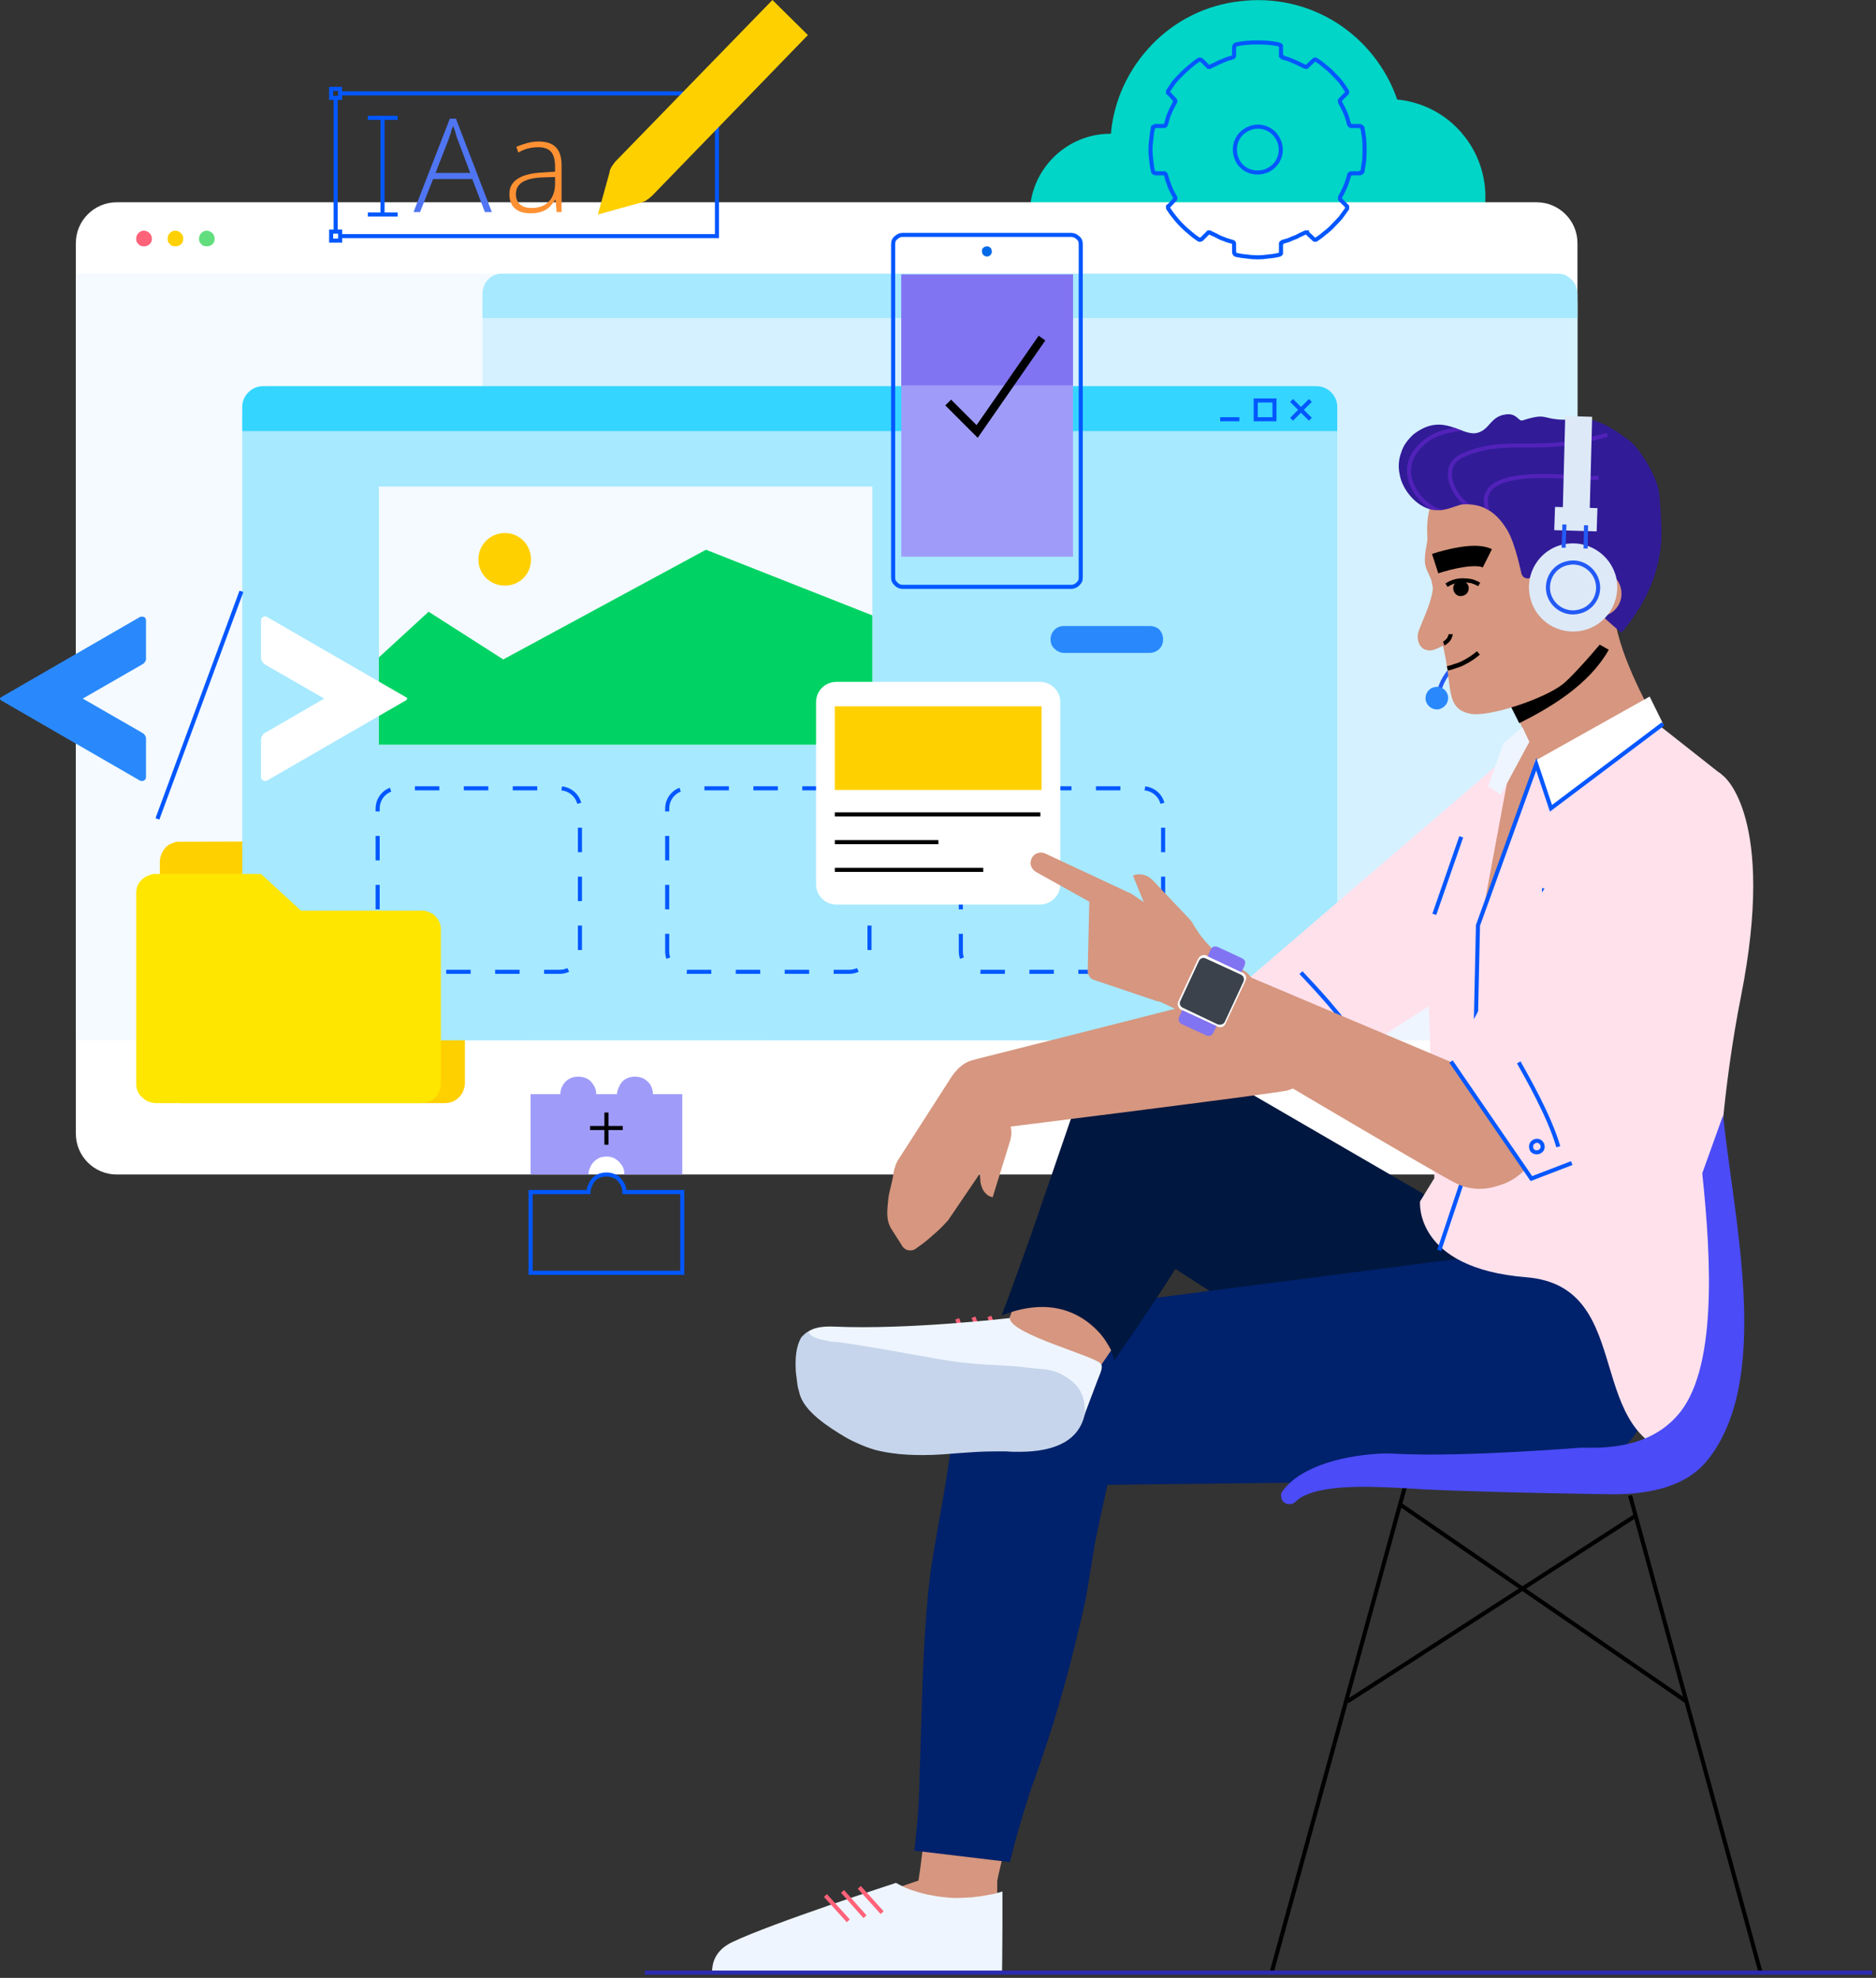 <?xml version="1.0"?>
<svg version="1.2" xmlns="http://www.w3.org/2000/svg" viewBox="0 0 460 485" width="460" height="485">
  <rect x="0" y="0" width="460" height="485" fill="#333333" stroke="none"/>
  <defs>
    <clipPath clipPathUnits="userSpaceOnUse" id="cp1">
      <path d="m252.53 0h111.67v72.25h-111.67z" />
    </clipPath>
    <clipPath clipPathUnits="userSpaceOnUse" id="cp2">
      <path d="" />
    </clipPath>
    <clipPath clipPathUnits="userSpaceOnUse" id="cp3">
      <path d="m92.86 119.29h209.75v63.5h-209.75z" />
    </clipPath>
    <clipPath clipPathUnits="userSpaceOnUse" id="cp4">
      <path d="m351.29 124.95c-3.94-0.56-7.54-4.87-8.12-8.61q-0.26-1.35-0.16-2.73 0.1-1.37 0.55-2.67 0.46-1.31 1.24-2.44 0.78-1.14 1.82-2.04c7.35-5.65 11.78 0.86 15.83-0.37 2.99-0.92 3.07-4.13 6.92-4.54 2.49-0.26 4.38 2.31 6.55 1.97 4.42-0.68 3.9-4.11 8.81-2.87 7.91 1.99 6.55 0.67 10.6 1.74 4.19 1.11 5.99 5.73 6.76 6.34 2.35 1.83 4.16 8.14 4.67 11.94q0.15 1.22 0.26 2.44 0.12 1.23 0.2 2.45 0.08 1.23 0.13 2.45 0.05 1.23 0.07 2.46c0.02 14.33-9 23.35-9.69 24.63-0.55-0.01-10.07-8.32-14.19-14.48-1.73-0.75-5.6 0.2-5.6 0.2l-3.05 0.98q-0.28 0.06-0.56 0.02-0.29-0.05-0.53-0.19-0.25-0.14-0.44-0.36-0.18-0.22-0.28-0.49c-0.06-0.18-1.34-7.17-3.46-10.74-2.01-3.36-5.13-6.87-11.21-6.38-2.92 0.8-4.07 1.73-7.12 1.29z" />
    </clipPath>
  </defs>
  <style>.a{fill:#00d5c7}.b{fill:#fff}.c{fill:none;stroke:#0357ff}.d{fill:#f4faff}.e{fill:#eef5ff}.f{fill:#d5f1ff}.g{fill:#a7e9ff}.h{fill:none}.i{fill:#62de7f}.j{fill:#ffd000}.k{fill:#ff6279}.l{fill:#00d364}.m{fill:#34d5ff}.n{fill:#d6967f}.o{fill:#00173f}.p{fill:#00216b}.q{fill:none;stroke:#ff6279}.r{fill:#f7bbad}.s{fill:#c6d5eb}.t{opacity:.2;fill:none}.u{fill:#ffe1ec}.v{fill:none;stroke:#235af5}.w{fill:none;stroke:#d6967f;stroke-width:30}.x{fill:none;stroke:#000;stroke-width:5}.y{fill:#311b97}.z{fill:none;stroke:#5122b9}.A{fill:none;stroke:#000}.B{fill:none;stroke:#000;stroke-width:1.1}.C{fill:#dde9f7}.D{fill:#2989fc}.E{fill:none;stroke:#0457f8;stroke-width:1}.F{fill:none;stroke:#000;stroke-width:1}.G{fill:#4b4bf7}.H{fill:none;stroke:#2b2bb2}.I{fill:none;stroke:#0357ff;stroke-dasharray:6}.J{fill:#4f75f2}.K{fill:#ff9133}.L{fill:#ffe600}.M{fill:#006ae8}.N{fill:#9f9cf9}.O{fill:#8174f2}.P{fill:none;stroke:#000;stroke-width:2}.Q{fill:#dda497}.R{fill:#3b424c}.S{fill:none;stroke:#0357ff;stroke-width:1}</style>
  <g clip-path="url(#cp1)">
    <path class="a" d="m272.2 32.8q0.1 0 0.2 0c0.7-8.2 4.3-15.9 10.1-21.9 5.7-5.9 13.3-9.7 21.6-10.6 8.2-1 16.5 0.8 23.5 5.2 7 4.4 12.3 11.1 15 18.9 6.1 0.6 11.8 3.5 15.8 8.2 4 4.6 6.1 10.7 5.8 16.8-0.3 6.2-2.9 12-7.4 16.2-4.5 4.3-10.4 6.7-16.6 6.6h-68c-5.2 0-10.2-2-13.9-5.7-3.7-3.7-5.8-8.7-5.8-14 0-5.2 2.1-10.2 5.8-13.9 3.7-3.7 8.7-5.8 13.9-5.8z" />
  </g>
  <path class="b" d="m18.6 59.6c0-5.5 4.5-10 10-10h348.2c5.5 0 10 4.5 10 10v218.4c0 5.5-4.5 10-10 10h-348.2c-5.5 0-10-4.5-10-10z" />
  <g clip-path="url(#cp2)">
    <path class="b" d="m175.8 129.6h117.5v27.6h-117.5z" />
  </g>
  <path class="c" d="m282.7 31.4q0-0.1 0-0.2 0.1-0.1 0.2-0.1 0.1-0.1 0.2-0.1 0.1-0.1 0.2-0.1h2q0.1 0 0.2 0 0.1 0 0.2-0.1 0.1 0 0.1-0.1 0.1-0.1 0.1-0.2 0.2-0.7 0.4-1.4 0.2-0.7 0.5-1.4 0.3-0.6 0.6-1.3 0.3-0.6 0.7-1.3 0.1-0.1 0.1-0.2 0-0.1 0-0.2 0-0.1-0.1-0.1 0-0.1-0.1-0.2l-1.4-1.5q-0.1 0-0.2-0.1 0-0.1 0-0.2 0-0.1 0-0.2 0-0.1 0.1-0.2 0.7-1.1 1.5-2.2 0.9-1 1.8-1.9 1-1 2-1.8 1-0.9 2.1-1.6 0.1-0.1 0.2-0.1 0.1 0 0.2 0 0.1 0 0.2 0.1 0.1 0 0.2 0.1l1.4 1.4q0.1 0.1 0.2 0.2 0.1 0 0.2 0 0.1 0 0.2 0 0.1 0 0.1-0.1 0.7-0.3 1.3-0.6 0.7-0.4 1.3-0.6 0.7-0.3 1.4-0.6 0.7-0.2 1.4-0.4 0.1 0 0.2-0.1 0 0 0.1-0.1 0.1-0.1 0.1-0.2 0-0.1 0-0.2v-2q0-0.1 0.1-0.2 0-0.1 0.1-0.2 0-0.1 0.1-0.1 0.1-0.1 0.2-0.1 1.3-0.3 2.6-0.4 1.3-0.1 2.7-0.1 1.3 0 2.6 0.1 1.3 0.1 2.6 0.4 0.1 0 0.2 0.1 0.1 0 0.2 0.1 0 0.1 0.1 0.2 0 0.1 0 0.2v2q0 0.1 0 0.2 0.1 0.1 0.1 0.2 0.1 0.1 0.2 0.1 0 0.1 0.1 0.1 0.7 0.2 1.4 0.4 0.7 0.3 1.4 0.6 0.6 0.2 1.3 0.6 0.7 0.3 1.3 0.6 0.1 0.1 0.2 0.1 0.1 0 0.2 0 0.1 0 0.1 0 0.1-0.1 0.2-0.2l1.5-1.4q0-0.1 0.1-0.1 0.1-0.1 0.2-0.1 0.1 0 0.2 0 0.1 0 0.2 0.1 1.1 0.7 2.1 1.6 1.1 0.8 2 1.8 0.9 0.9 1.8 1.9 0.8 1.1 1.5 2.2 0.1 0.1 0.1 0.2 0.1 0.1 0 0.2 0 0.1 0 0.2-0.1 0.1-0.1 0.1l-1.5 1.5q-0.1 0.1-0.1 0.2 0 0-0.1 0.1 0 0.1 0.1 0.2 0 0.1 0 0.2 0.4 0.7 0.7 1.3 0.3 0.7 0.6 1.3 0.3 0.7 0.5 1.4 0.2 0.7 0.4 1.4 0.1 0.1 0.1 0.2 0.1 0.1 0.2 0.1 0 0.1 0.1 0.1 0.1 0 0.2 0h2.1q0.1 0 0.2 0.1 0.1 0 0.1 0.1 0.1 0 0.2 0.1 0 0.1 0.1 0.2 0.2 1.3 0.4 2.6 0.1 1.4 0.1 2.7 0 1.3-0.1 2.7-0.2 1.3-0.4 2.6-0.1 0.1-0.1 0.2-0.1 0.1-0.2 0.1 0 0.1-0.1 0.1-0.1 0.1-0.2 0.1h-2.1q-0.1 0-0.2 0-0.1 0-0.1 0.1-0.1 0-0.2 0.1 0 0.1-0.1 0.2-0.1 0.7-0.4 1.4-0.2 0.7-0.5 1.4-0.3 0.6-0.6 1.3-0.3 0.6-0.7 1.3 0 0.1 0 0.2-0.1 0.1 0 0.2 0 0.1 0 0.1 0.1 0.1 0.1 0.2l1.5 1.5q0 0 0.1 0.1 0 0.1 0 0.2 0.1 0.1 0 0.2 0 0.1 0 0.2-0.8 1.1-1.6 2.2-0.9 1-1.8 1.9-0.9 1-2 1.8-1 0.9-2.1 1.6-0.1 0.1-0.2 0.1-0.1 0-0.2 0-0.1 0-0.2-0.1-0.1 0-0.1-0.1l-1.5-1.4q-0.1-0.1-0.1-0.2-0.1 0-0.2 0-0.1 0-0.2 0-0.1 0-0.2 0.1-0.6 0.3-1.3 0.6-0.6 0.4-1.3 0.6-0.7 0.3-1.4 0.6-0.7 0.2-1.4 0.4-0.1 0-0.1 0.1-0.1 0-0.2 0.1 0 0.1-0.1 0.2 0 0.1 0 0.2v2q0 0.1 0 0.2-0.1 0.1-0.1 0.2-0.1 0.1-0.2 0.1-0.1 0.1-0.2 0.1-1.3 0.3-2.6 0.4-1.3 0.2-2.6 0.2-1.4 0-2.7-0.2-1.3-0.1-2.6-0.4-0.1 0-0.2-0.1-0.1 0-0.1-0.1-0.1-0.1-0.1-0.2-0.1-0.1-0.1-0.2v-2q0-0.1 0-0.2 0-0.1-0.1-0.2 0-0.1-0.1-0.1-0.1-0.1-0.2-0.1-0.7-0.2-1.4-0.4-0.7-0.3-1.3-0.5-0.7-0.3-1.4-0.7-0.6-0.3-1.3-0.6 0-0.1-0.1-0.1-0.1 0-0.2 0-0.1 0-0.2 0-0.1 0.1-0.2 0.2l-1.4 1.4q-0.1 0.1-0.2 0.1-0.1 0.1-0.2 0.1-0.1 0-0.2 0-0.1 0-0.2-0.1-1.1-0.7-2.1-1.6-1-0.8-2-1.8-0.9-0.9-1.7-1.9-0.9-1.1-1.6-2.2-0.1-0.1-0.1-0.2 0-0.1 0-0.2 0-0.1 0-0.2 0.1-0.1 0.2-0.1l1.4-1.5q0.1-0.1 0.1-0.1 0.1-0.1 0.1-0.2 0-0.1 0-0.2 0-0.1-0.1-0.2-0.3-0.6-0.7-1.3-0.3-0.7-0.6-1.3-0.2-0.7-0.5-1.4-0.2-0.7-0.4-1.4 0-0.1-0.1-0.2 0-0.1-0.1-0.1-0.1-0.1-0.2-0.1-0.1 0-0.2 0h-2q-0.1 0-0.2-0.1-0.1 0-0.2-0.1-0.1 0-0.1-0.1-0.1-0.1-0.1-0.2-0.3-1.3-0.4-2.6-0.2-1.4-0.2-2.7 0-1.3 0.2-2.6 0.1-1.4 0.4-2.7zm23.5 10.5q-1-0.4-1.8-1.2-0.8-0.8-1.2-1.9-0.4-1-0.4-2.1c0-2.3 1.3-4.3 3.5-5.2 2.1-0.9 4.5-0.4 6.1 1.2 1.6 1.7 2.1 4.1 1.2 6.2-0.9 2.1-3 3.4-5.2 3.4q-1.1 0-2.2-0.4z" />
  <path class="d" d="m18.6 68c0-0.5 0.4-0.9 0.9-0.9h108.8c0.5 0 0.9 0.4 0.9 0.9v186.2c0 0.5-0.4 0.9-0.9 0.9h-108.8c-0.5 0-0.9-0.4-0.9-0.9z" />
  <path class="e" d="m188.4 196.2h183.4v58.9h-183.4z" />
  <path class="f" d="m122.4 227.5q-1.2-0.5-2.1-1.4-1-1-1.5-2.2-0.5-1.2-0.5-2.6v-147.1q0-1.3 0.5-2.5 0.5-1.3 1.5-2.2 0.9-0.9 2.1-1.4 1.3-0.5 2.6-0.5h255.1q1.3 0 2.5 0.5 1.2 0.5 2.2 1.4 0.9 0.9 1.5 2.2 0.5 1.2 0.5 2.5v147.1q0 1.4-0.5 2.6-0.6 1.2-1.5 2.2-1 0.9-2.2 1.4-1.2 0.5-2.5 0.5h-255.1q-1.3 0-2.6-0.5z" />
  <path class="g" d="m123.3 67.1h258.5q1 0 1.9 0.3 0.9 0.4 1.6 1.1 0.7 0.7 1.1 1.6 0.4 1 0.4 2v5.9h-268.5v-5.9q0-1 0.4-2 0.3-0.9 1-1.6 0.7-0.7 1.7-1.1 0.9-0.3 1.9-0.3z" />
  <path class="h" d="m116.2 72.2h32.5v155.8h-32.5c-1.3 0-2.6-0.2-3.8-0.7-1.2-0.5-2.3-1.3-3.2-2.2-1-0.9-1.7-2-2.2-3.3-0.5-1.2-0.8-2.5-0.8-3.8v-135.8c0-1.3 0.3-2.6 0.8-3.8 0.5-1.2 1.2-2.3 2.2-3.2 0.9-1 2-1.7 3.2-2.2 1.2-0.5 2.5-0.8 3.8-0.8z" />
  <path class="i" d="m48.8 58.5c0-0.8 0.5-1.5 1.2-1.8 0.7-0.3 1.5-0.1 2.1 0.5 0.5 0.5 0.7 1.3 0.4 2.1-0.3 0.7-1 1.1-1.8 1.1q-0.4 0-0.7-0.1-0.4-0.1-0.6-0.4-0.3-0.3-0.5-0.6-0.1-0.4-0.1-0.8z" />
  <path class="j" d="m41.1 58.5c0-0.8 0.5-1.5 1.2-1.8 0.7-0.3 1.5-0.1 2.1 0.5 0.5 0.5 0.7 1.3 0.4 2.1-0.3 0.7-1 1.1-1.8 1.1q-0.4 0-0.7-0.1-0.4-0.1-0.6-0.4-0.3-0.3-0.5-0.6-0.1-0.4-0.1-0.8z" />
  <path class="k" d="m33.4 58.5c0-0.8 0.5-1.5 1.2-1.8 0.7-0.3 1.5-0.1 2.1 0.5 0.5 0.5 0.7 1.3 0.4 2.1-0.3 0.7-1 1.1-1.8 1.1q-0.4 0-0.7-0.1-0.4-0.1-0.6-0.4-0.3-0.3-0.5-0.6-0.1-0.4-0.1-0.8z" />
  <path class="h" d="m28 200.8h68.1v42.2h-68.1z" />
  <path class="j" d="m114 210.8v55.1q-0.1 0.9-0.5 1.8-0.4 0.9-1.1 1.5-0.7 0.7-1.6 1-0.9 0.3-1.9 0.3h-64.7q-0.9 0-1.8-0.3-0.9-0.3-1.6-1-0.7-0.6-1.1-1.5-0.4-0.9-0.5-1.8v-54.9q0.1-1 0.5-1.8 0.4-0.9 1.1-1.6 0.7-0.6 1.6-0.9 0.9-0.4 1.8-0.3l64.7-0.2q1 0 1.9 0.3 0.9 0.3 1.6 1 0.7 0.6 1.1 1.5 0.4 0.8 0.5 1.8z" />
  <path class="g" d="m63.6 254.6q-1.3-0.5-2.2-1.4-1-0.9-1.5-2.2-0.5-1.2-0.5-2.5v-147.1q0-1.4 0.5-2.6 0.5-1.2 1.5-2.2 0.9-0.9 2.2-1.4 1.2-0.5 2.5-0.5h255.1q1.3 0 2.6 0.5 1.2 0.5 2.1 1.4 1 1 1.5 2.2 0.5 1.2 0.5 2.6v147.1q0 1.3-0.5 2.5-0.5 1.3-1.5 2.2-0.9 0.9-2.1 1.4-1.3 0.5-2.6 0.5h-255.1q-1.3 0-2.5-0.5z" />
  <g clip-path="url(#cp3)">
    <path class="d" d="m92.9 119.3h121v63.3h-121z" />
    <path class="l" d="m213.9 150.9v31.7h-121v-21.4l12.2-11.2 18.3 11.7 49.7-26.9z" />
    <path class="j" d="m123.8 143.6c-3.6 0-6.5-2.8-6.5-6.4 0-3.6 2.9-6.5 6.5-6.5 3.6 0 6.4 2.9 6.4 6.5 0 3.6-2.8 6.4-6.4 6.4z" />
  </g>
  <path class="m" d="m64.4 94.7h258.5q1 0 1.9 0.4 0.9 0.4 1.6 1.1 0.7 0.7 1.1 1.6 0.4 0.9 0.4 1.9v6h-268.5v-6q0-1 0.4-1.9 0.4-0.9 1.1-1.6 0.7-0.7 1.6-1.1 0.9-0.4 1.9-0.4z" />
  <path class="c" d="m307.9 98.2h4.6v4.6h-4.6z" />
  <path class="c" d="m316.7 102.8l4.6-4.6" />
  <path class="c" d="m321.3 102.8l-4.6-4.6" />
  <path class="c" d="m299.2 102.8h4.7" />
  <path class="n" d="m271.1 297.8c-6.6-5.2-8.5-23.7-2.9-30.1 6.3-7.1 18.2-9 26.6-4.1 0 0 73.7 42.8 98.3 57 12.3 7.1 14 21.7 3.7 31.5-10.6 10.2-25.1 12.4-39.5 1.3z" />
  <path class="o" d="m356.2 355l-86.2-55.6h-0.1c-4.3-3.4-6.3-10.7-6.8-16.4-0.7-7.1 0.7-13.3 3.6-16.6q1.7-1.8 3.7-3.2 2-1.4 4.3-2.4 2.3-1 4.7-1.5 2.5-0.5 4.9-0.4 1.5 0 3 0.1 1.5 0.2 2.9 0.6 1.5 0.4 2.9 0.9 1.4 0.6 2.7 1.3c0.7 0.5 74 43 98.3 57.1 6.4 3.7 10.5 9.6 11.3 16.2 0.8 6.6-1.8 13.3-7.2 18.5-6.3 6-13.7 9.2-21.4 9.2-7 0-14-2.6-20.6-7.8z" />
  <path class="n" d="m253.3 362.3c-2.2-0.1-4.5-0.5-6.6-1.3-2.1-0.8-4-2-5.7-3.5-1.7-1.5-3.1-3.3-4.2-5.3-1-2-1.7-4.2-2-6.4-0.3-2.5-0.2-5 0.5-7.4 0.6-2.4 1.7-4.7 3.2-6.7 1.6-2 3.5-3.6 5.6-4.9 2.2-1.2 4.6-2 7-2.3 0 0 92-11.9 122.7-15.9 3.6-0.5 7.3-0.2 10.8 0.8 3.5 1 6.8 2.8 9.6 5.1 2.8 2.3 5 5.2 6.7 8.5 1.6 3.3 2.5 6.9 2.7 10.5 0.7 15.9-8.3 27.5-28.6 27.4z" />
  <path class="n" d="m254.8 362.1c-10.5 0-19-8.4-19-18.9 0-10.5 8.5-19 19-19 10.5 0 19 8.5 19 19 0 10.5-8.5 18.9-19 18.9z" />
  <path class="n" d="m225.4 461.1l0.2 22.2-46.2-0.2c-0.7 0-1.4-0.2-2-0.7-0.5-0.5-0.9-1.1-1-1.9-0.1-0.7 0-1.4 0.4-2.1 0.4-0.6 0.9-1.1 1.6-1.3z" />
  <path class="n" d="m225.6 483.3l-0.2-22.2 19.1 0.1-0.1 12c0 1.3-0.2 2.5-0.7 3.7-0.5 1.2-1.2 2.3-2.1 3.2-0.9 1-1.9 1.7-3.1 2.3-1.1 0.5-2.4 0.8-3.7 0.9q-0.4 0-0.7 0.1z" />
  <path class="n" d="m225.2 461.2q0.4-2.5 0.7-5 0.3-2.4 0.6-4.9 0.3-2.5 0.4-5 0.2-2.5 0.4-4.9c0.7-18.3 0.8-38.6 2.8-55.2 0.5-4.3 3.5-20 4.7-28.2q0.3-2.1 0.5-4.3 0.2-2.1 0.4-4.2 0.1-2.2 0.1-4.3 0.1-2.2 0.1-4.3c0.3-2.6 1.1-5.1 2.4-7.3 1.4-2.2 3.1-4.2 5.2-5.7 2.1-1.6 4.5-2.7 7-3.3 2.6-0.6 5.2-0.6 7.7-0.2 2.6 0.5 4.9 1.5 7.1 2.9 2.1 1.4 3.9 3.2 5.3 5.3 1.5 2.2 2.4 4.6 2.9 7.1 0.5 2.5 0.4 5.1-0.1 7.5q-0.7 2.1-1.4 4.1-0.6 2-1.2 4.1-0.6 2-1.1 4.1-0.5 2.1-0.9 4.2c-1.7 9.1-3.5 22.8-4.6 28.1q-1.1 5.1-2.3 10.1-1.3 5.1-2.7 10.1-1.3 5-2.9 9.9-1.5 5-3.2 9.9c-7.4 20.8-9.1 32.2-9.1 32.2z" />
  <path class="n" d="m225.4 461.1l0.2 22.2-46.2-0.2c-0.7 0-1.4-0.2-2-0.7-0.5-0.5-0.9-1.1-1-1.9-0.1-0.7 0-1.4 0.4-2.1 0.4-0.6 0.9-1.1 1.6-1.3z" />
  <path class="n" d="m225.6 483.3l-0.2-22.2 19.1 0.1-0.1 12c0 1.3-0.2 2.5-0.7 3.7-0.5 1.2-1.2 2.3-2.1 3.2-0.9 1-1.9 1.7-3.1 2.3-1.1 0.5-2.4 0.8-3.7 0.9q-0.4 0-0.7 0.1z" />
  <path class="p" d="m247.6 456.6l-23.4-2.8c0.4-3.5 0.9-8 1.1-12.5 0.2-5.1 0.3-10.5 0.5-15.7 0.4-13.6 0.8-27.6 2.3-39.6 0.3-2.3 1.1-7.1 2.1-12.7 1-5.4 2-11.5 2.6-15.6q0.3-2.1 0.5-4.2 0.2-2 0.4-4.1 0.1-2.1 0.1-4.2 0.1-2.1 0.1-4.2v-0.2-0.2c0.3-2.5 1.1-5 2.3-7.3 1.2-2.2 2.8-4.2 4.7-5.9 2-1.7 4.2-3 6.6-3.9 2.4-0.9 4.9-1.4 7.5-1.3q0.5 0 0.9 0 0.5 0 0.9 0 0.5 0.1 0.9 0.1 0.5 0.1 0.9 0.2 2.1 0.3 4 1.1 1.9 0.8 3.7 1.9 1.7 1.1 3.2 2.6 1.5 1.5 2.7 3.2 1.2 1.8 2 3.8 0.8 1.9 1.2 4.1 0.4 2.1 0.4 4.2 0 2.2-0.5 4.3v0.1 0.1c-0.1 0.1-6.2 26.5-7 31.6-0.9 5.4-1.6 10-2.1 12.7q-1.1 5.1-2.4 10.2-1.2 5.1-2.6 10.1-1.4 5-2.9 10-1.6 5-3.3 10-1 2.9-2.1 5.9-1 3-1.9 6-0.9 3.1-1.8 6.1-0.8 3-1.6 6.1z" />
  <path class="p" d="m253.3 364.3c-2.5-0.1-5-0.6-7.3-1.5-2.3-0.9-4.5-2.2-6.3-3.9-1.9-1.6-3.4-3.6-4.6-5.8-1.2-2.2-2-4.6-2.3-7-0.4-2.8-0.2-5.6 0.5-8.2 0.7-2.7 2-5.2 3.6-7.4 1.7-2.2 3.8-4 6.2-5.4 2.4-1.4 5-2.3 7.8-2.6 0.9-0.2 92.3-12 122.7-15.9q0.4-0.1 0.9-0.1 0.4-0.1 0.9-0.1 0.5 0 0.9 0 0.5-0.1 1-0.1c3.6 0 7.2 0.7 10.5 2.1 3.4 1.3 6.4 3.3 9.1 5.8 2.6 2.5 4.7 5.5 6.2 8.8 1.5 3.2 2.3 6.8 2.5 10.4 0.3 8.7-2 16-7 21.1-5.3 5.6-13.1 8.4-23.4 8.4h-0.2z" />
  <path class="p" d="m254 364.1q-0.3 0-0.7 0-0.4 0-0.8-0.1-0.4 0-0.8-0.1c-2.7-0.4-5.3-1.3-7.7-2.8-2.4-1.4-4.4-3.2-6.1-5.5-1.6-2.2-2.8-4.7-3.5-7.4-0.6-2.6-0.8-5.4-0.4-8.1 0.5-2.8 1.4-5.4 2.8-7.8 1.4-2.3 3.3-4.4 5.5-6 2.2-1.7 4.7-2.8 7.4-3.5 2.7-0.7 5.5-0.8 8.2-0.4 2.7 0.4 5.4 1.3 7.7 2.8 2.4 1.4 4.4 3.3 6.1 5.5 1.6 2.2 2.8 4.7 3.5 7.4 0.6 2.7 0.8 5.4 0.4 8.2-0.4 2.4-1.2 4.8-2.4 7-1.2 2.2-2.8 4.1-4.7 5.7-1.9 1.7-4.1 2.9-6.4 3.8-2.3 0.9-4.8 1.3-7.3 1.3q-0.4 0-0.8 0z" />
  <path class="p" d="m254.8 362.1c-10.5 0-19-8.4-19-18.9 0-10.5 8.5-19 19-19 10.5 0 19 8.5 19 19 0 10.5-8.5 18.9-19 18.9z" />
  <path class="n" d="m225.7 483.4h9.2q-0.4 0-0.7 0h-8.5z" />
  <path class="h" d="m178.5 477.4l46.9-16.2h19v12c0 1.2-0.2 2.5-0.7 3.7-0.5 1.2-1.2 2.3-2 3.2-0.9 0.9-2 1.7-3.1 2.3-1.2 0.5-2.4 0.8-3.7 0.9h-9.2v0.1l-46.2 0.1c-0.7 0-1.5-0.3-2-0.8-0.6-0.4-1-1.1-1.1-1.8-0.1-0.7 0-1.5 0.4-2.1 0.4-0.6 1-1.1 1.7-1.4z" />
  <path class="e" d="m174.6 483.7c0-1.7 0.3-5.3 5-7.5 9.6-4.6 40.1-14.5 40.1-14.5q0.8 0.4 1.5 0.8 0.8 0.4 1.6 0.7 0.7 0.3 1.5 0.5 0.8 0.3 1.7 0.5l0.1 19.5z" />
  <path class="e" d="m237.2 465.3q1.1 0 2.2-0.2 1.1-0.1 2.1-0.3 1.1-0.2 2.2-0.4 1-0.3 2.1-0.6v8.5c0 5.5-0.1 11.3-0.1 11.3h-20.4l0.7-19.4q1.3 0.4 2.7 0.6 1.4 0.3 2.8 0.4 1.5 0.2 2.9 0.2 1.4 0 2.8-0.1z" />
  <path class="q" d="m210.7 462.8l5.6 6.2" />
  <path class="q" d="m206.6 463.8l5.5 6.2" />
  <path class="q" d="m202.4 464.8l5.6 6.2" />
  <path class="n" d="" />
  <path class="n" d="m244.4 331.6c0 0 8.9-23.7 13-36 1.1-3.1 8.1-23.5 8.1-23.5 3.2-8.5 14.2-12.4 24.3-10.2 10.1 2.4 15.7 10.7 12.1 18.5q-0.9 1.4-1.8 2.9-0.9 1.4-1.7 2.9-0.8 1.5-1.6 3-0.8 1.5-1.5 3c-2.8 6.7-3 7-4.8 10.9-2.8 6.3-22.1 33.9-22.1 33.9z" />
  <path class="n" d="m268.4 337l-1.4 2.9-16.9-6.8z" />
  <path class="n" d="m251.6 325.2l-7.5 24.8-44.2-13.5c-0.7-0.2-1.3-0.7-1.7-1.3-0.4-0.6-0.6-1.3-0.5-2.1 0.1-0.7 0.4-1.4 1-1.9 0.5-0.5 1.2-0.8 2-0.8z" />
  <path class="n" d="m251.6 325.2l16.9 9.1-3.5 11.5c-0.4 1.2-1 2.3-1.8 3.3-0.8 1-1.8 1.9-2.9 2.5-1.1 0.6-2.4 1.1-3.6 1.2-1.3 0.2-2.6 0.2-3.8-0.1l-8.8-2.7z" />
  <path class="n" d="m246.3 353.8c-9.1-0.2-13.2 1.2-23.3 0.8q-1.9 0-3.8-0.3-1.9-0.3-3.7-0.8-1.9-0.5-3.6-1.3-1.8-0.7-3.4-1.7c-3.4-2.1-9.3-5.8-10.2-9.5q-0.2-0.7-0.3-1.4-0.2-0.7-0.3-1.4-0.1-0.8-0.1-1.5-0.1-0.7-0.1-1.4c-0.1-3.1 0.6-5.1 4.1-4.8l4 0.5c14.7 2 30.2 3.4 44.9 5.3 3.2 0.5 6.6 0.9 9.4 2.5 2.8 1.5 4.7 3.4 4.5 7.4-1.9 8.9-14 7.7-18.1 7.6z" />
  <path class="n" d="m251.6 325.2l-7.5 24.8-44.2-13.5c-0.7-0.2-1.3-0.7-1.7-1.3-0.4-0.6-0.6-1.3-0.5-2.1 0.1-0.7 0.4-1.4 1-1.9 0.5-0.5 1.2-0.8 2-0.8z" />
  <path class="n" d="m251.6 325.2l16.9 9.1-3.5 11.5c-0.4 1.2-1 2.3-1.8 3.3-0.8 1-1.8 1.9-2.9 2.5-1.1 0.6-2.4 1.1-3.6 1.2-1.3 0.2-2.6 0.2-3.8-0.1l-8.8-2.7z" />
  <path class="n" d="m246.3 353.8c-9.1-0.2-13.2 1.2-23.3 0.8q-1.9 0-3.8-0.3-1.9-0.3-3.7-0.8-1.9-0.5-3.6-1.3-1.8-0.7-3.4-1.7c-3.4-2.1-9.3-5.8-10.2-9.5q-0.2-0.7-0.3-1.4-0.2-0.7-0.3-1.4-0.1-0.8-0.1-1.5-0.1-0.7-0.1-1.4c-0.1-3.1 0.6-5.1 4.1-4.8l4 0.5c14.7 2 30.2 3.4 44.9 5.3 3.2 0.5 6.6 0.9 9.4 2.5 2.8 1.5 4.7 3.4 4.5 7.4-1.9 8.9-14 7.7-18.1 7.6z" />
  <path class="o" d="m242.3 333.1l-0.5-0.1 0.6-1.6q-0.1 0.8-0.1 1.7z" />
  <path class="o" d="m269 326.2c-8.1-8.2-18.1-5.8-23.4-3.6 3-8 7.4-20.1 9.9-27.6 1.1-3.2 7.8-22.7 8.1-23.6 2.8-7.3 10.8-12.1 20.5-12.1q0.8 0 1.5 0.1 0.8 0 1.6 0.1 0.8 0.1 1.5 0.2 0.8 0.1 1.6 0.3c6.1 1.5 11 5 13.3 9.7q0.7 1.3 1 2.8 0.4 1.4 0.4 2.9 0 1.5-0.3 3-0.3 1.5-1 2.8v0.2l-0.1 0.1q-0.9 1.4-1.8 2.8-0.8 1.4-1.7 2.8-0.8 1.5-1.5 2.9-0.7 1.5-1.4 3c-2.2 5.2-2.8 6.5-3.8 8.7l-1 2.2c-2.2 4.9-13.5 21.5-19.2 29.7q-0.2-1.1-0.6-2.1-0.4-1-1-1.9-0.5-0.9-1.2-1.8-0.6-0.8-1.4-1.6z" />
  <path class="r" d="m246.1 353.9c-9.1-0.2-13.1 1.2-23.2 0.8q-2 0-3.8-0.3-1.9-0.3-3.8-0.8-1.8-0.5-3.5-1.3-1.8-0.7-3.4-1.7c-3.5-2.1-9.3-5.8-10.2-9.5q-0.2-0.7-0.3-1.4-0.2-0.8-0.3-1.5-0.1-0.7-0.2-1.4 0-0.7-0.1-1.5c0-3 0.6-5 4.2-4.7l4 0.5c14.6 2 30.2 3.4 44.8 5.3 3.3 0.5 6.7 0.9 9.5 2.5 2.8 1.5 4.6 3.3 4.5 7.4-1.9 8.9-14 7.7-18.2 7.6z" />
  <path class="q" d="m242.6 322.8l3 7.7" />
  <path class="q" d="m238.7 323l2.7 7" />
  <path class="q" d="m234.7 323.4l2.4 6.1" />
  <path class="e" d="m204.6 325.3c18.3 0.8 43-2.1 43-2.1 0.1 4 21.1 9.3 22.4 11.3 0.6 0.9-0.6 3.1-0.9 4l-1.7 4.5c-2 5.2-1.9 5.3-1.9 5.3l-20.6-1.6-49.7-13.8c0.7-5.7 2.9-7.9 9.4-7.6z" />
  <path class="s" d="m222.5 356.7q-2-0.1-4-0.4-2.1-0.3-4-0.8-2-0.6-3.8-1.4-1.9-0.8-3.6-1.8c-3.8-2.3-10.1-6.2-11.1-10.8q-0.2-0.7-0.4-1.5-0.1-0.8-0.2-1.5-0.1-0.8-0.2-1.6-0.1-0.7-0.1-1.5c-0.1-2.5 0.1-5.3 1.4-7.5 0.2-0.2 1.6-1.7 1.8-1.2q0.1 0.2 0.3 0.4 0.1 0.2 0.3 0.4 0.2 0.1 0.4 0.2 0.2 0.2 0.4 0.2 0.7 0.3 1.4 0.5 0.7 0.2 1.5 0.3 0.7 0.2 1.4 0.3 0.8 0.1 1.5 0.1c7.3 1 15.8 2.6 23.2 3.9 11.4 2.1 15.5 1.4 22.8 2.3 3.2 0.5 5.8 0.1 9 1.8 2.8 1.6 5.7 3.9 5.5 9.3v0.2 0.1c-1.3 6.2-6.7 9.3-16.1 9.3-1.2 0-2.2 0-3-0.1q-0.6 0-1.1 0-0.9 0-1.8 0c-3.3 0-5.8 0.2-8.6 0.4-2.7 0.2-5.6 0.5-9.2 0.5q-1.8 0-3.7-0.1z" />
  <path class="n" d="m247.8 276.5c0 0.2-15.3 22.7-15.3 22.7q-0.9 1-1.9 2-0.9 0.9-2 1.8-1 0.9-2 1.7-1.1 0.8-2.2 1.6-0.3 0.2-0.8 0.3-0.4 0-0.8 0-0.4-0.1-0.8-0.3-0.3-0.2-0.6-0.5l-2.8-4.4c-1.5-2.4-1-4.8-0.8-7.3 0.2-2 1.1-4.5 1.3-6.5q0.1-0.5 0.2-1 0.2-0.4 0.3-0.9 0.2-0.5 0.4-0.9 0.2-0.4 0.5-0.8l12.2-19c3.7-6.2 8.3-6.4 12.8-3q0.6 0.4 1.1 0.9 0.5 0.5 0.9 1.1 0.4 0.6 0.7 1.3 0.3 0.6 0.5 1.3z" />
  <path class="n" d="m242.2 293.1q-0.5-0.4-0.9-0.9-0.4-0.6-0.6-1.2-0.2-0.6-0.3-1.2l-0.9-13.4q-0.1-0.3 0-0.6 0-0.4 0.1-0.7 0.1-0.3 0.2-0.6 0.1-0.3 0.3-0.6 0.5-0.8 1.4-1.3 0.9-0.5 1.9-0.5 1 0 1.8 0.4 0.9 0.4 1.5 1.2 0.5 0.7 0.8 1.4 0.3 0.7 0.4 1.5 0.1 0.8 0.1 1.5-0.1 0.8-0.3 1.6l-4.3 13.9q-0.7-0.2-1.2-0.5z" />
  <path class="t" d="m312.6 267.7c-7.4 0-13.5-6-13.5-13.5 0-7.4 6.1-13.4 13.5-13.4 7.5 0 13.5 6 13.5 13.4 0 7.5-6 13.5-13.5 13.5z" />
  <path class="n" d="m239.8 259.6c0 0 46.6-11.7 63.6-16.2l15.6 22.4q-0.4 0.3-0.8 0.5-0.4 0.2-0.8 0.4-0.4 0.2-0.8 0.4-0.5 0.1-0.9 0.3c-4.1 0.9-72.3 9.4-72.3 9.4q-1.6 0.2-3.1-0.1-1.5-0.3-2.8-1.1-1.4-0.8-2.4-2-1-1.2-1.5-2.6c-0.4-1.2-0.6-2.4-0.5-3.6 0.1-1.2 0.5-2.4 1.1-3.5 0.6-1 1.4-2 2.3-2.7 1-0.7 2.1-1.3 3.3-1.6z" />
  <path class="n" d="m397.4 201.1c0.6 2.4 0.7 4.8 0.3 7.3-0.5 2.4-1.3 4.7-2.7 6.7-1.3 2.1-3 3.9-5 5.3l-69.4 44.1c-8.1 4.7-14.7 2.1-18.5-2.3-4.3-4.8-5.3-13.5 2.5-19.9 9-7.4 61.9-50.4 63.8-51.9 2-1.4 4.2-2.5 6.6-3.1 2.4-0.6 4.9-0.7 7.3-0.3 2.4 0.4 4.7 1.2 6.8 2.5 2.1 1.3 3.9 3 5.3 5 1.5 1.9 2.5 4.2 3 6.6z" />
  <path class="n" d="m397.6 200.9c0.5 2.4 0.6 4.9 0.2 7.3-0.4 2.4-1.3 4.7-2.6 6.8-1.3 2-3.1 3.8-5.1 5.2l-69.4 44.1c-8 4.7-14.7 2.1-18.5-2.2-4.2-4.8-5.2-13.6 2.5-20 9-7.4 61.9-50.4 63.9-51.9 1.9-1.4 4.2-2.5 6.5-3.1 2.4-0.5 4.9-0.7 7.3-0.3 2.4 0.4 4.7 1.2 6.8 2.5 2.1 1.3 3.9 3 5.4 5 1.4 2 2.4 4.2 3 6.6z" />
  <path class="n" d="m395.3 195.2c1.4 2 2.5 4.3 3 6.6 0.5 2.4 0.6 4.9 0.2 7.3-0.5 2.4-1.4 4.7-2.7 6.8-1.3 2.1-3 3.8-5.1 5.2-2 1.4-59.8 37.5-69.7 43.7-8.5 5.2-16.5 1.5-19.7-4.1-2.8-5-3.2-12.2 3.9-18.2l64.1-51.5c2-1.4 4.3-2.5 6.6-3.1 2.4-0.5 4.9-0.6 7.3-0.2 2.4 0.4 4.7 1.2 6.8 2.5 2.1 1.3 3.9 3 5.3 5z" />
  <path class="u" d="m303.4 242.3l64.4-55.3c2.1-1.7 4.6-2.9 7.2-3.6 2.7-0.7 5.4-0.8 8.1-0.4 2.7 0.4 5.3 1.3 7.6 2.7 2.3 1.4 4.4 3.2 6 5.4 1.6 2.2 2.8 4.7 3.4 7.3 0.6 2.7 0.8 5.4 0.3 8.1-0.4 2.7-1.4 5.2-2.8 7.5-1.4 2.3-3.3 4.3-5.5 5.9-0.7 0.4-66.4 42.7-66.4 42.7z" />
  <path class="c" d="m337.6 259.4l-8.7 6-26-23.1" />
  <path class="c" d="m328.3 258.9c-0.8 0-1.4-0.6-1.4-1.4 0-0.8 0.6-1.4 1.4-1.4 0.8 0 1.4 0.6 1.4 1.4 0 0.8-0.6 1.4-1.4 1.4z" />
  <path class="c" d="m319 238.5c2.5 2.7 10.6 11 14.4 17.8" />
  <path class="v" d="m366.8 155.2c-1.6 1.3-14.2 8.3-14 15.8" />
  <path class="w" d="m380.8 151.6c1.5 14.1 9.5 27.1 12.7 34.3" />
  <path class="x" d="m392.3 158.1c-4.4 7.8-13.1 13.1-20.9 17" />
  <path class="n" d="m360.4 175c-6.3-1.4-4-6.7-6.8-17.5-1.1-4.6-1.6-10.6-2.6-15.1-0.3-1.1-1.5-2.9-1.6-4.4-0.2-2.5 0.7-4.9 0.6-6.3-0.5-7.3 1.9-13.4 8.8-17.5 12.3-7.5 27.5-10.4 38.9 0.5 1.8 1.6 3.2 3.5 4.4 5.7 1.2 2.1 2.1 4.3 2.6 6.7 0.5 2.3 0.7 4.7 0.5 7.1-0.2 2.4-0.7 4.8-1.6 7.1-1.9 5-4.9 8.3-7.8 12.3-1.7 2.5-9.4 11.5-12.4 14-4.6 3.8-18.7 8.4-23 7.4z" />
  <path class="y" d="m351.3 125c-3.9-0.6-7.5-4.9-8.1-8.7q-0.3-1.3-0.2-2.7 0.1-1.4 0.6-2.7 0.4-1.3 1.2-2.4 0.8-1.1 1.8-2c7.4-5.7 11.8 0.8 15.8-0.4 3-0.9 3.1-4.1 7-4.5 2.5-0.3 3 1.8 3.9 1.5 4.3-1.4 5-0.9 6.1-0.7 7.9 2 9-3 20.3 5.8 2.4 1.8 6.6 8.7 7.1 12.5q0.1 1.2 0.2 2.4 0.1 1.2 0.2 2.5 0.1 1.2 0.1 2.4 0.1 1.2 0.1 2.5c0 14.3-9 23.3-9.7 24.6-0.5 0-10-8.3-14.2-14.5-1.7-0.7-5.6 0.2-5.6 0.2l-3 1q-0.3 0.1-0.6 0-0.3 0-0.5-0.2-0.3-0.1-0.4-0.3-0.2-0.3-0.3-0.5c-0.1-0.2-1.4-7.2-3.5-10.8-2-3.3-5.1-6.8-11.2-6.3-2.9 0.8-4.1 1.7-7.1 1.3z" />
  <path class="n" d="m391.9 151.2c-3.1 0-5.6-2.5-5.6-5.6 0-3.2 2.5-5.7 5.6-5.7 3.2 0 5.7 2.5 5.7 5.7 0 3.1-2.5 5.6-5.7 5.6z" />
  <g clip-path="url(#cp4)">
    <path class="z" d="m354.3 125.5c-4.7 0-12.4-8.5-6.9-15.2 5.1-6.3 12.3-4.3 15.4-6.3" />
    <path class="z" d="m361.1 124c-1.7 1.5-10.3-9.1-2.1-12.5 11.3-4.7 18 0.3 35.1-4.9" />
    <path class="z" d="m365.9 126.5c-1.2-0.2-1.3-1.6-1.5-2.8-1.6-10.5 24.1-5.8 27.6-6.6" />
  </g>
  <path class="x" d="m364.7 136.9c-2.8-1.4-9.1 0.1-12.8 1.3" />
  <path d="m358.6 146.1c-1 0.3-2-0.4-2.2-1.4-0.3-1 0.4-2.1 1.4-2.3 1-0.2 2 0.4 2.3 1.4 0.2 1.1-0.4 2.1-1.5 2.3z" />
  <path class="A" d="m354.7 143.5q0.9-0.6 1.9-0.9 1-0.3 2.1-0.3 1 0 2.1 0.2 1 0.3 1.9 0.8" />
  <path class="B" d="m362.5 160.1q-0.8 0.7-1.7 1.3-0.9 0.6-1.9 1.1-0.9 0.5-2 0.8-1 0.4-2 0.6" />
  <path class="n" d="m354.7 158.1c-0.7-0.1-2.7 1.5-4.3 1.4-2.9-0.2-3-3.5-2.6-4.6 1.5-4 3.3-7.4 3.6-11" />
  <path class="A" d="m355.7 155.5q0 0.4-0.2 0.7-0.1 0.4-0.4 0.7-0.2 0.3-0.5 0.5-0.3 0.3-0.6 0.4" />
  <path class="C" d="m388.1 154.6c-5.8 1.3-11.6-2.3-12.9-8.1-1.4-5.8 2.2-11.7 8.1-13 5.8-1.3 11.6 2.3 13 8.1 1.3 5.8-2.3 11.7-8.2 13z" />
  <path class="C" d="m387.8 153c-5 1.2-9.9-1.9-11.1-6.9-1.1-4.9 2-9.9 6.9-11 5-1.2 10 1.9 11.1 6.9 1.1 4.9-1.9 9.9-6.9 11z" />
  <path class="C" d="m391.5 130.3l-10.4-0.3 0.2-5.7 10.4 0.3z" />
  <path class="v" d="m387.1 150c-3.3 0.8-6.6-1.3-7.4-4.6-0.7-3.3 1.3-6.6 4.6-7.3 3.3-0.8 6.6 1.3 7.4 4.6 0.8 3.3-1.3 6.6-4.6 7.3z" />
  <path class="h" d="m381.3 124.3l-0.2 5.7" />
  <path class="v" d="m388.9 128.8l-0.1 5.7" />
  <path class="v" d="m383.6 128.6l-0.2 5.7" />
  <path class="C" d="m389.8 125.3l-6.6-0.2 0.6-23.1 6.6 0.2z" />
  <path class="D" d="m352.9 173.9c-1.5 0.3-2.9-0.6-3.3-2.1-0.3-1.5 0.6-3 2.1-3.3 1.5-0.4 3 0.6 3.3 2 0.4 1.5-0.6 3-2.1 3.4z" />
  <path class="n" d="m420.2 255c-3.3 15.3-7.3 41-7.3 41l-6.2 35.9-20.4-20.5-29-11.5-3.1-7.7c0 0-1.9-40.7-3.2-56.3-0.9-10.5 2.7-24.6 13.2-40.6q1.1-1.6 2.2-3.2 1.2-1.6 2.4-3.1 1.2-1.5 2.4-3 1.3-1.4 2.6-2.9c0 0 4.6 3.2 16.8 1.1 12.9-2.3 16-5.9 16-5.9 0 0 2.6 2.1 9.3 13.5 11.7 19.9 6.6 52.9 4.3 63.2z" />
  <path class="E" d="" />
  <path class="E" d="" />
  <path class="E" d="" />
  <path class="F" d="" />
  <path class="n" d="m420.4 254.8c-3.4 15.3-7.4 41-7.4 41l-6.2 35.9-12.7-23.4-15-6.9-17-8.3-7.8-1.1c0 0-1.9-40.7-3.2-56.3-0.9-10.5 2.7-24.6 13.3-40.6q1.2-1.7 2.4-3.4 1.2-1.7 2.6-3.4 1.3-1.6 2.6-3.2 1.4-1.6 2.9-3.1c0 0 3.6 4.1 15.8 2 12.9-2.3 16.1-5.9 16.1-5.9 0 0 2.6 2.1 9.3 13.5 11.6 19.9 6.5 52.9 4.3 63.2z" />
  <path class="E" d="" />
  <path class="E" d="" />
  <path class="E" d="" />
  <path class="F" d="" />
  <path class="u" d="m370.7 185.6l-7.6 40.8 14.4-40.2 27.6-9.7 17.5 13.8c0 0 13 9.9 4.3 54-8.8 44.1-6.2 91.9-6.2 91.9 0 0-6.1 10.8-6.8 21.1-26.7-3.6-11.9-41.8-39.6-44.1-27.7-2.2-26.1-18.6-26.1-18.6l3.5-5.7-2.4-75.2z" />
  <path class="c" d="m387.2 218.3h-9.1" />
  <path class="c" d="m351.7 224.2l6.6-19" />
  <path class="b" d="m404.5 170.8l3.3 6.7-27.5 20.7-4-11.6z" />
  <path class="c" d="m352.9 306.6l8.3-24.8 1.2-54.9 14.3-39.5 3.6 10.8 27.5-20.7" />
  <path class="e" d="m375 181.9l-7 13-3.1-2.1 3.7-10.5 4.7-4z" />
  <path class="A" d="m399.7 366.7l32 117" />
  <path class="A" d="m344.5 364.6l-1.2 4.3-31.5 114.8" />
  <path class="A" d="m413.5 417.2l-70.2-48.3" />
  <path class="A" d="m330.4 417.2l70.6-45.5" />
  <path class="G" d="m422.5 273.5c2.7 25.9 12 64.6-3.7 84.4-4.5 5.7-11.9 8.2-21.6 8.5q-1.4 0-2.8 0c-0.3 0-28.9-0.4-45.4-1.2q-1.5-0.1-3.2-0.2c-3.8-0.2-8.6-0.5-13.3-0.4-9.1 0.2-13.1 1.9-14.8 3.6q-0.2 0.2-0.5 0.4-0.3 0.1-0.6 0.2-0.3 0.1-0.6 0-0.3 0-0.6-0.1-0.5-0.2-0.8-0.5-0.3-0.4-0.4-0.8-0.1-0.5-0.1-1 0.1-0.4 0.4-0.8c4.7-6.4 16-8.9 24.9-9.2q1.7 0 3.4 0.1c16.4 0.8 44.3-1.5 44.6-1.5 1 0 3 0 3.9 0 9-0.2 15.5-2.8 20-7.9 9.7-10.9 8.4-37.6 6.1-59.4" />
  <path class="A" d="" />
  <path class="H" d="m158.1 483.7h301" />
  <path class="I" d="m92.6 198.3c0-2.8 2.2-5 5-5h39.6c2.8 0 5 2.2 5 5v35c0 2.8-2.2 5-5 5h-39.6c-2.8 0-5-2.2-5-5z" />
  <path class="c" d="m83.4 22.9h92.4v35h-92.4" />
  <path class="c" d="m82.3 56.8v-32.8" />
  <path class="c" d="m81.2 56.8h2.2v2.2h-2.2z" />
  <path class="c" d="m81.2 21.8h2.2v2.2h-2.2z" />
  <path class="J" d="m120.6 52h-1.7l-3.1-8.1h-9.6l-3.2 8.1h-1.6l8.9-22.9h1.5zm-13.8-9.6h8.5l-3.2-8.5q-0.1-0.3-0.3-0.9-0.1-0.5-0.3-1.1-0.2-0.5-0.4-1-0.2 0.5-0.4 1-0.1 0.6-0.3 1.1-0.2 0.5-0.3 0.9z" />
  <path class="K" d="m132.1 34.7q2.8 0 4.2 1.4 1.4 1.4 1.4 4.5v11.4h-1.2l-0.3-3h-0.1q-0.6 1-1.3 1.7-0.8 0.8-2 1.2-1.1 0.4-2.7 0.4-1.6 0-2.8-0.5-1.2-0.6-1.8-1.6-0.6-1.1-0.6-2.6 0-2.5 2.1-3.8 2-1.3 6-1.5l3.1-0.2v-1.2q0-2.6-1-3.7-1-1.1-3.1-1.1-1.3 0-2.5 0.3-1.2 0.3-2.4 1l-0.5-1.4q1.2-0.5 2.6-0.9 1.4-0.4 2.9-0.4zm4 10.3v-1.6l-3 0.1q-3.2 0.1-4.9 1.1-1.7 1-1.7 3 0 1.6 1 2.5 1 0.9 2.8 0.9 2.8 0 4.3-1.6 1.5-1.6 1.5-4.4z" />
  <path class="c" d="" />
  <path class="c" d="m93.8 28.9v23.7" />
  <path class="c" d="m90.2 28.9h7.3" />
  <path class="c" d="m90.2 52.6h7.3" />
  <path class="j" d="m156.7 49.8l-10.1 2.8 2.8-10.1q0.1-0.5 0.2-0.9 0.2-0.4 0.4-0.8 0.3-0.3 0.5-0.7 0.3-0.4 0.6-0.7l38.3-39.4 8.7 8.6-38.3 39.5q-0.4 0.3-0.7 0.6-0.4 0.2-0.7 0.5-0.4 0.2-0.8 0.3-0.5 0.2-0.9 0.3z" />
  <path class="L" d="m103.1 223.3q1-0.1 1.9 0.3 0.9 0.3 1.6 0.9 0.7 0.7 1.1 1.5 0.4 0.9 0.4 1.9v38q0 0.9-0.4 1.8-0.4 0.9-1.1 1.5-0.7 0.7-1.6 1-0.9 0.3-1.9 0.3h-64.7q-0.9 0-1.8-0.3-0.9-0.3-1.6-1-0.8-0.6-1.2-1.5-0.4-0.9-0.4-1.8v-47q0-1 0.4-1.9 0.4-0.8 1.2-1.5 0.7-0.6 1.6-0.9 0.9-0.4 1.8-0.3h25.6l9.8 9z" />
  <path class="c" d="m262.7 143.9h-41.4q-0.5 0-0.9-0.2-0.4-0.2-0.7-0.5-0.4-0.4-0.6-0.8-0.1-0.4-0.1-0.9v-81.5q0-0.5 0.1-0.9 0.2-0.5 0.6-0.8 0.3-0.3 0.7-0.5 0.4-0.2 0.9-0.2h41.4q0.4 0 0.9 0.2 0.4 0.2 0.7 0.5 0.4 0.3 0.6 0.8 0.1 0.4 0.1 0.9v81.5q0 0.5-0.1 0.9-0.2 0.4-0.6 0.8-0.3 0.3-0.7 0.5-0.5 0.2-0.9 0.2z" />
  <path class="M" d="m243.2 61.7c0 0.5-0.3 0.9-0.7 1.1-0.5 0.2-1 0.1-1.4-0.3-0.3-0.3-0.4-0.9-0.3-1.3 0.2-0.5 0.7-0.8 1.2-0.8q0.2 0 0.5 0.1 0.2 0.1 0.4 0.3 0.2 0.2 0.2 0.4 0.1 0.2 0.1 0.5z" />
  <path class="N" d="m221 67.3h42.1v69.2h-42.1z" />
  <path class="O" d="m221 67.3h42.1v27.2h-42.1z" />
  <path class="P" d="m255.5 82.9l-15.9 22.9-7.1-7.1" />
  <path class="I" d="m163.6 198.3c0-2.8 2.2-5 5-5h39.6c2.8 0 5 2.2 5 5v35c0 2.8-2.2 5-5 5h-39.6c-2.8 0-5-2.2-5-5z" />
  <path class="I" d="m235.6 198.3c0-2.8 2.2-5 5-5h39.6c2.8 0 5 2.2 5 5v35c0 2.8-2.2 5-5 5h-39.6c-2.8 0-5-2.2-5-5z" />
  <path class="c" d="m278.8 228v7" />
  <path class="c" d="m282.3 231.5h-7" />
  <path class="b" d="m200.1 172.2c0-2.8 2.2-5 5-5h49.9c2.7 0 5 2.2 5 5v44.6c0 2.8-2.3 5-5 5h-49.9c-2.8 0-5-2.2-5-5z" />
  <path class="A" d="m255.1 199.7h-50.4" />
  <path class="A" d="m230.1 206.5h-25.4" />
  <path class="A" d="m241.1 213.3h-36.4" />
  <path class="j" d="m204.7 173.2h50.7v20.5h-50.7z" />
  <path class="Q" d="m424 197.7c1.4 2 2.4 4.3 2.9 6.7 0.5 2.4 0.5 4.9 0 7.3-0.4 2.4-1.4 4.6-2.7 6.7l-48.6 66.4c-5.7 7.3-12.9 7.3-18 4.7-5.7-3-9.9-10.8-5-19.5 5.7-10.2 39.2-69.6 40.5-71.6 1.3-2.1 3-3.9 5-5.3 2-1.4 4.3-2.4 6.7-3 2.3-0.5 4.8-0.6 7.2-0.1 2.4 0.4 4.7 1.3 6.8 2.6 2.1 1.3 3.8 3.1 5.2 5.1z" />
  <path class="t" d="m354.6 287.3c-5.4-5.2-5.5-13.8-0.3-19.1 5.2-5.4 13.7-5.6 19.1-0.4 5.4 5.2 5.5 13.8 0.3 19.2-5.2 5.3-13.7 5.5-19.1 0.3z" />
  <path class="n" d="m294.2 253.4q-1.4-0.8-2.4-2-1-1.1-1.6-2.6-0.5-1.4-0.6-3-0.1-1.5 0.4-3c0.4-1.1 1-2.2 1.8-3.1 0.8-0.9 1.8-1.6 3-2.1 1.1-0.5 2.3-0.7 3.5-0.7 1.2 0 2.4 0.2 3.5 0.7 0 0 66.2 28 66.5 28.1 3.3 1.5 5.9 4.2 7.1 7.6 1.3 3.4 1.1 7.1-0.4 10.4-1.5 3.2-4.2 5.8-7.6 7-3.3 1.2-7.1 1.1-10.3-0.5-3.8-1.7-62.1-36.3-62.9-36.8z" />
  <path class="n" d="m279.1 214.4q0.6 0 1.3 0.1 0.6 0.2 1.2 0.5 0.5 0.3 1 0.8l9.2 9.7q0.2 0.3 0.4 0.5 0.2 0.3 0.3 0.6 0.2 0.3 0.2 0.6 0.1 0.3 0.2 0.7 0.1 0.9-0.3 1.9-0.4 0.9-1.1 1.5-0.8 0.7-1.7 0.9-1 0.2-1.9 0-0.8-0.2-1.5-0.6-0.7-0.3-1.3-0.9-0.6-0.5-1-1.1-0.5-0.6-0.8-1.4l-5.5-13.5q0.7-0.3 1.3-0.3z" />
  <path class="n" d="m267.5 239.9q-0.2-0.2-0.3-0.4-0.2-0.2-0.3-0.5-0.1-0.2-0.2-0.5l0.4-17.4-13.1-7.3c-0.6-0.4-1-0.9-1.2-1.5-0.2-0.6-0.1-1.3 0.2-1.9 0.3-0.6 0.8-1 1.4-1.2 0.6-0.2 1.3-0.2 1.9 0.1l21.2 9.9 13.6 9.3-7.4 17-15.7-5.3q-0.2-0.1-0.5-0.3z" />
  <path class="n" d="m292.2 226.1q0.5 0.8 1.1 1.7 0.5 0.8 1.1 1.6 0.6 0.8 1.3 1.6 0.6 0.7 1.3 1.4 0.8 0.7 1.7 1.4 0.8 0.6 1.7 1.3 0.8 0.6 1.7 1.2 0.9 0.5 1.8 1.1 1.5 0.6 2.5 1.8 1.1 1.2 1.6 2.6 0.5 1.5 0.5 3.1-0.1 1.5-0.7 3-0.7 1.4-1.9 2.4-1.1 1.1-2.6 1.6-1.5 0.6-3 0.5-1.6-0.1-3-0.7l-12.7-6-1.1-0.3z" />
  <path class="b" d="m289.6 247.6c-0.7-0.4-1-1.3-0.7-2l4.9-10.5c0.4-0.8 1.3-1.1 2-0.8l8.9 4.2c0.8 0.4 1.1 1.3 0.7 2l-4.9 10.5c-0.3 0.8-1.2 1.1-2 0.7z" />
  <path class="O" d="m304.4 238.4l-8.3-3.9 0.8-1.7q0.1-0.2 0.3-0.4 0.2-0.2 0.4-0.3 0.2 0 0.5 0 0.2 0 0.5 0.1l6 2.8q0.2 0.1 0.4 0.3 0.2 0.2 0.3 0.4 0 0.3 0 0.5 0 0.3-0.1 0.5c0 0-0.8 1.7-0.8 1.7z" />
  <path class="R" d="m300.3 250.6c-0.3 0.6-1.1 0.8-1.7 0.6l-8.6-4.1c-0.6-0.3-0.9-1-0.6-1.6l4.6-9.9c0.3-0.6 1-0.9 1.6-0.6l8.7 4c0.6 0.3 0.9 1 0.6 1.7z" />
  <path class="O" d="m295.8 253.9l-6.1-2.8q-0.2-0.1-0.4-0.3-0.1-0.2-0.2-0.4-0.1-0.3-0.1-0.5 0-0.3 0.1-0.5l0.8-1.7 8.4 3.9-0.8 1.7q-0.2 0.2-0.3 0.4-0.2 0.2-0.5 0.3-0.2 0-0.5 0-0.2 0-0.4-0.1z" />
  <path class="n" d="m418.7 192.6c2 1.3 3.8 3 5.2 5 1.4 2 2.4 4.3 2.9 6.7 0.5 2.4 0.5 4.9 0 7.3-0.4 2.4-1.4 4.7-2.7 6.7-1.4 2.1-41.6 57.1-48.5 66.5-5.9 8.1-14.8 7.5-19.8 3.5-4.5-3.6-7.5-10-3.2-18.3l40.4-71.7c1.3-2 3-3.8 5-5.3 2-1.4 4.3-2.4 6.6-2.9 2.4-0.6 4.9-0.6 7.3-0.2 2.4 0.4 4.7 1.3 6.8 2.7z" />
  <path class="u" d="m355.8 260.3l34.6-64.2q1.1-1.7 2.4-3.3 1.4-1.5 3-2.7 1.7-1.2 3.5-2.1 1.9-0.8 3.9-1.3c5.4-1.3 17.7 2 18.7 3 7 6.8 8.6 19.7 3.3 27.9-0.3 0.5-29.2 40.2-43.9 61.2q0.2 0.4 0.3 0.8 0.1 0.4 0.2 0.8 0.1 0.4 0.2 0.9 0.1 0.4 0.2 0.8c-3.5 2.2-8 4.9-8 4.9z" />
  <path class="S" d="m385.4 285.2l-9.9 3.8-19.7-28.7" />
  <path class="S" d="m375.8 282.2c-0.5-0.6-0.5-1.5 0-2 0.6-0.6 1.5-0.6 2-0.1 0.6 0.6 0.6 1.5 0.1 2-0.6 0.6-1.5 0.6-2.1 0.1z" />
  <path class="S" d="m372.4 260.5c1.8 3.2 7.6 13.3 9.7 20.7" />
  <path class="c" d="m130.1 312.1v-19.8h14.2q0-0.8 0.4-1.6 0.3-0.8 0.9-1.5 0.6-0.6 1.4-0.9 0.9-0.3 1.7-0.3 0.9 0 1.7 0.3 0.8 0.3 1.4 0.9 0.6 0.7 1 1.5 0.3 0.8 0.3 1.6h14.2v19.8z" />
  <path class="N" d="m144.3 288h-14.2v-19.7h7.3q0-0.8 0.3-1.6 0.4-0.9 1-1.5 0.6-0.6 1.4-0.9 0.8-0.3 1.7-0.3 0.9 0 1.7 0.3 0.8 0.3 1.4 0.9 0.6 0.7 1 1.5 0.3 0.8 0.3 1.6h5.1q0-0.8 0.4-1.6 0.3-0.8 0.9-1.5 0.6-0.6 1.4-0.9 0.8-0.3 1.7-0.3 0.9 0 1.7 0.3 0.8 0.3 1.4 0.9 0.7 0.6 1 1.5 0.3 0.8 0.3 1.6h7.2v19.7h-14.2q0-0.9-0.3-1.7-0.4-0.8-1-1.4-0.6-0.6-1.4-1-0.8-0.3-1.7-0.3-0.9 0-1.7 0.3-0.8 0.4-1.4 1-0.6 0.6-0.9 1.4-0.4 0.8-0.4 1.7 0 0 0 0z" />
  <path class="A" d="m148.7 272.8v7.9" />
  <path class="A" d="m144.7 276.6h8" />
  <path class="D" d="m260.9 153.5h21c0.9 0 1.8 0.3 2.4 0.9 0.6 0.7 0.9 1.5 0.9 2.4 0 0.9-0.3 1.7-0.9 2.3-0.6 0.6-1.5 1-2.4 1h-21c-0.9 0-1.7-0.4-2.3-1-0.7-0.6-1-1.4-1-2.3 0-0.9 0.3-1.7 1-2.4 0.6-0.6 1.4-0.9 2.3-0.9z" />
  <path class="b" d="m99.8 171.1q0 0.1 0 0.2 0 0.1 0 0.2-0.1 0.1-0.2 0.2l-9.7 5.6-24.4 14.1q-0.2 0.1-0.5 0.1-0.3 0-0.5-0.1-0.2-0.2-0.4-0.4-0.1-0.2-0.1-0.5v-9.1q0-0.3 0.1-0.5 0-0.3 0.2-0.5 0.1-0.2 0.3-0.4 0.1-0.2 0.4-0.3l14.5-8.4-14.6-8.4q-0.2-0.1-0.3-0.3-0.2-0.1-0.3-0.4-0.2-0.2-0.2-0.4-0.1-0.3-0.1-0.5v-9.1q0-0.3 0.1-0.5 0.2-0.3 0.4-0.4 0.2-0.1 0.5-0.2 0.3 0.1 0.5 0.2l34.1 19.7q0.1 0 0.2 0.1z" />
  <path class="D" d="m0.2 171.6q-0.1 0-0.1 0 0 0 0 0 0-0.1 0-0.1-0.1 0-0.1-0.1 0-0.1 0-0.2 0-0.1 0.1-0.1 0-0.1 0.1-0.1l9.7-5.6 24.4-14.1q0.2-0.1 0.5-0.1 0.3 0 0.5 0.1 0.3 0.1 0.4 0.4 0.1 0.2 0.1 0.5v9.1q0 0.2 0 0.5-0.1 0.2-0.2 0.4-0.1 0.3-0.3 0.4-0.2 0.2-0.4 0.3l-14.6 8.4 14.6 8.4q0.2 0.1 0.4 0.3 0.2 0.2 0.3 0.4 0.1 0.2 0.2 0.5 0 0.2 0 0.5v9.1q0 0.3-0.1 0.5-0.1 0.2-0.4 0.4-0.2 0.1-0.5 0.1-0.3 0-0.5-0.1l-34.1-19.7q0 0 0-0.1z" />
  <path class="c" d="m38.6 200.8l20.6-55.8" />
</svg>